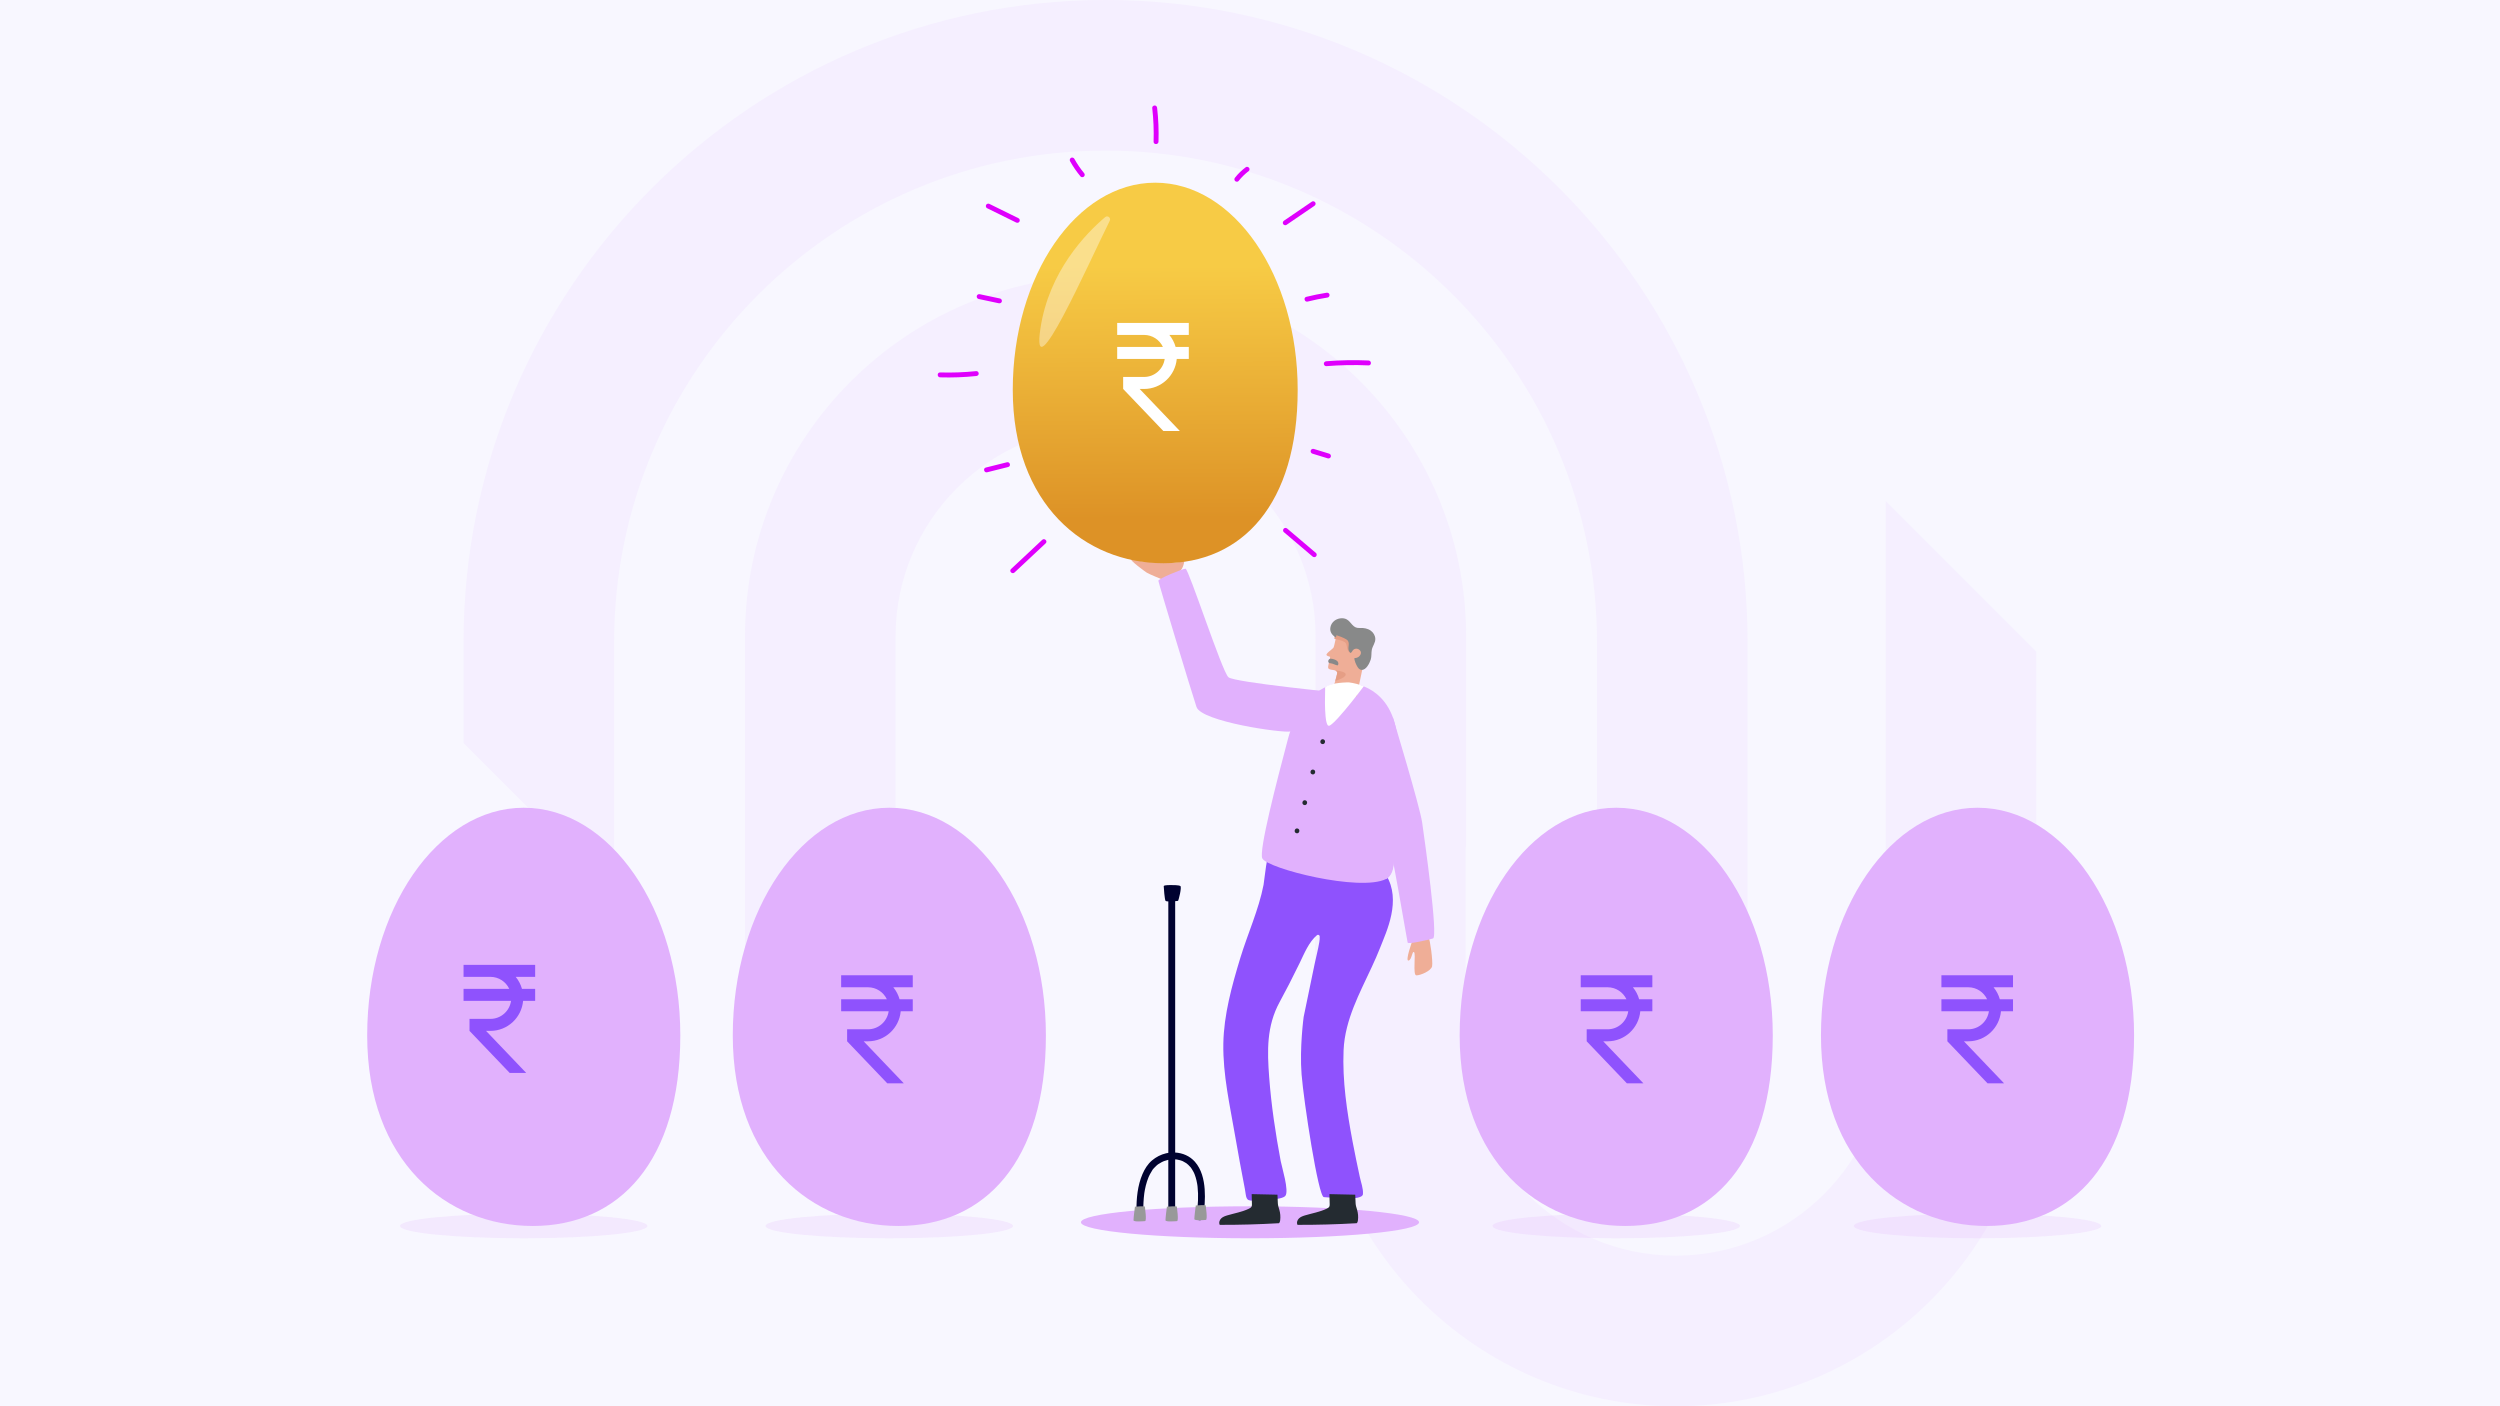 <svg width="1920" height="1080" viewBox="0 0 1920 1080" fill="none" xmlns="http://www.w3.org/2000/svg">
<rect width="1920" height="1080" fill="#F8F7FF"/>
<path d="M471.647 686.258C471.647 685.598 471.647 684.988 471.647 684.378V493.074C471.647 284.95 640.95 115.647 849.074 115.647C1057.2 115.647 1226.5 284.95 1226.5 493.074V805.208C1226.5 837.118 1252.41 863.031 1284.32 863.031C1316.23 863.031 1342.15 837.118 1342.15 805.208V493.074C1342.15 221.182 1120.97 0 849.074 0C577.182 0 356 221.182 356 493.074V570.662L471.596 686.258H471.647Z" fill="#F5EFFF"/>
<path fill-rule="evenodd" clip-rule="evenodd" d="M687.807 488.68V902.386L572.16 786.74V488.68C572.16 335.992 696.394 211.758 849.082 211.758C1001.77 211.758 1126 335.992 1126 488.68V645.789C1126 647.964 1125.88 650.112 1125.65 652.225V803.076C1125.65 891.996 1198 964.351 1286.92 964.351C1375.84 964.351 1448.2 891.996 1448.2 803.076V388.048C1448.2 386.984 1448.25 385.919 1448.3 384.855L1448.3 384.847L1563.85 500.392V803.076C1563.85 955.764 1439.61 1080 1286.92 1080C1134.24 1080 1010 955.764 1010 803.076V645.967C1010 643.792 1010.12 641.645 1010.36 639.531V488.68C1010.36 399.76 938.002 327.405 849.082 327.405C760.162 327.405 687.807 399.76 687.807 488.68Z" fill="#F5EFFF"/>
<path d="M682.958 950.996C735.421 950.996 777.951 946.767 777.951 941.549C777.951 936.331 735.421 932.102 682.958 932.102C630.495 932.102 587.965 936.331 587.965 941.549C587.965 946.767 630.495 950.996 682.958 950.996Z" fill="#E1B1FD" fill-opacity="0.2"/>
<path d="M803.248 795.223C803.248 891.805 756.365 941.549 689.958 941.549C623.551 941.549 562.773 891.805 562.773 795.223C562.773 698.641 616.604 620.344 683.011 620.344C749.418 620.344 803.248 698.641 803.248 795.223V795.223Z" fill="#E1B1FD"/>
<path d="M402.235 950.996C454.699 950.996 497.228 946.767 497.228 941.549C497.228 936.331 454.699 932.102 402.235 932.102C349.772 932.102 307.242 936.331 307.242 941.549C307.242 946.767 349.772 950.996 402.235 950.996Z" fill="#E1B1FD" fill-opacity="0.2"/>
<path d="M522.475 795.223C522.475 891.805 475.591 941.549 409.184 941.549C342.777 941.549 282 891.805 282 795.223C282 698.641 335.83 620.344 402.237 620.344C468.644 620.344 522.475 698.641 522.475 795.223Z" fill="#E1B1FD"/>
<path d="M391.108 759.444C388.542 754.003 383.042 750.222 376.625 750.222H356V741H411V750.222H396.058C398.258 752.897 399.908 756.032 400.871 759.444H411V768.667H401.742C400.596 781.578 389.779 791.722 376.625 791.722H373.279L404.125 824H391.429L360.583 791.722V782.5H376.625C384.692 782.5 391.383 776.506 392.483 768.667H356V759.444H391.108Z" fill="#8F52FD"/>
<path d="M681.108 767.444C678.542 762.003 673.042 758.222 666.625 758.222H646V749H701V758.222H686.058C688.258 760.897 689.908 764.032 690.871 767.444H701V776.667H691.742C690.596 789.578 679.779 799.722 666.625 799.722H663.279L694.125 832H681.429L650.583 799.722V790.5H666.625C674.692 790.5 681.383 784.506 682.483 776.667H646V767.444H681.108Z" fill="#8F52FD"/>
<path d="M1241.25 950.996C1293.72 950.996 1336.25 946.767 1336.25 941.549C1336.25 936.331 1293.72 932.102 1241.25 932.102C1188.79 932.102 1146.26 936.331 1146.26 941.549C1146.26 946.767 1188.79 950.996 1241.25 950.996Z" fill="#E1B1FD" fill-opacity="0.2"/>
<path d="M1361.49 795.223C1361.49 891.805 1314.61 941.549 1248.2 941.549C1181.8 941.549 1121.02 891.805 1121.02 795.223C1121.02 698.641 1174.85 620.344 1241.26 620.344C1307.66 620.344 1361.49 698.641 1361.49 795.223V795.223Z" fill="#E1B1FD"/>
<path d="M1249.11 767.444C1246.54 762.003 1241.04 758.222 1234.63 758.222H1214V749H1269V758.222H1254.06C1256.26 760.897 1257.91 764.032 1258.87 767.444H1269V776.667H1259.74C1258.6 789.578 1247.78 799.722 1234.63 799.722H1231.28L1262.13 832H1249.43L1218.58 799.722V790.5H1234.63C1242.69 790.5 1249.38 784.506 1250.48 776.667H1214V767.444H1249.11Z" fill="#8F52FD"/>
<path d="M1518.73 950.996C1571.19 950.996 1613.72 946.767 1613.72 941.549C1613.72 936.331 1571.19 932.102 1518.73 932.102C1466.27 932.102 1423.74 936.331 1423.74 941.549C1423.74 946.767 1466.27 950.996 1518.73 950.996Z" fill="#E1B1FD" fill-opacity="0.2"/>
<path d="M1638.97 795.223C1638.97 891.805 1592.09 941.549 1525.68 941.549C1459.27 941.549 1398.5 891.805 1398.5 795.223C1398.5 698.641 1452.33 620.344 1518.73 620.344C1585.14 620.344 1638.97 698.641 1638.97 795.223V795.223Z" fill="#E1B1FD"/>
<path d="M1526.11 767.444C1523.54 762.003 1518.04 758.222 1511.63 758.222H1491V749H1546V758.222H1531.06C1533.26 760.897 1534.91 764.032 1535.87 767.444H1546V776.667H1536.74C1535.6 789.578 1524.78 799.722 1511.63 799.722H1508.28L1539.13 832H1526.43L1495.58 799.722V790.5H1511.63C1519.69 790.5 1526.38 784.506 1527.48 776.667H1491V767.444H1526.11Z" fill="#8F52FD"/>
<path d="M800.418 414.598C792.44 422.073 784.454 429.54 776.476 437.015C774.708 438.672 777.372 441.329 779.141 439.68C787.119 432.205 795.105 424.738 803.083 417.262C804.852 415.606 802.187 412.949 800.418 414.598V414.598Z" fill="#DF00FD"/>
<path d="M749.781 285.023C740.546 285.971 731.258 286.31 721.986 286.039C719.562 285.971 719.562 289.735 721.986 289.803C731.266 290.074 740.554 289.735 749.781 288.787C750.79 288.681 751.663 287.996 751.663 286.905C751.663 285.971 750.797 284.918 749.781 285.023Z" fill="#DF00FD"/>
<path d="M782.258 167.628C774.821 163.961 767.385 160.295 759.949 156.629C759.038 156.178 757.909 156.381 757.375 157.307C756.886 158.135 757.134 159.43 758.052 159.881C765.488 163.547 772.925 167.213 780.361 170.88C781.272 171.331 782.401 171.128 782.935 170.202C783.424 169.374 783.176 168.079 782.258 167.628Z" fill="#DF00FD"/>
<path d="M889.724 108.823C890.002 100.158 889.648 91.494 888.67 82.882C888.557 81.873 887.887 81 886.788 81C885.863 81 884.794 81.866 884.907 82.882C885.885 91.494 886.239 100.166 885.96 108.823C885.885 111.247 889.648 111.239 889.724 108.823Z" fill="#DF00FD"/>
<path d="M988.014 172.719C995.164 167.841 1002.31 162.956 1009.46 158.078C1010.3 157.506 1010.68 156.422 1010.14 155.503C1009.65 154.675 1008.41 154.254 1007.57 154.826C1000.42 159.704 993.267 164.589 986.117 169.467C985.281 170.039 984.905 171.124 985.439 172.042C985.929 172.87 987.171 173.292 988.014 172.719Z" fill="#DF00FD"/>
<path d="M1018.58 281.21C1029.38 280.344 1040.22 280.148 1051.04 280.622C1053.46 280.728 1053.46 276.964 1051.04 276.859C1040.22 276.377 1029.38 276.572 1018.58 277.446C1017.56 277.528 1016.7 278.251 1016.7 279.328C1016.7 280.284 1017.56 281.292 1018.58 281.21Z" fill="#DF00FD"/>
<path d="M985.944 408.634C993.305 414.882 1000.67 421.13 1008.02 427.371C1008.79 428.026 1009.92 428.131 1010.68 427.371C1011.36 426.693 1011.46 425.368 1010.68 424.706C1003.32 418.458 995.962 412.21 988.608 405.969C987.833 405.314 986.704 405.209 985.944 405.969C985.266 406.646 985.169 407.971 985.944 408.634Z" fill="#DF00FD"/>
<path d="M768.084 229.273C762.883 228.167 757.689 227.06 752.488 225.953C751.495 225.743 750.456 226.247 750.17 227.271C749.914 228.204 750.486 229.371 751.487 229.589C756.688 230.696 761.889 231.803 767.082 232.909C768.076 233.12 769.115 232.616 769.401 231.592C769.657 230.658 769.085 229.492 768.084 229.273Z" fill="#DF00FD"/>
<path d="M1004.23 231.613C1009.35 230.34 1014.51 229.294 1019.72 228.474C1020.72 228.315 1021.29 227.058 1021.04 226.155C1020.75 225.086 1019.73 224.68 1018.72 224.838C1013.51 225.658 1008.35 226.712 1003.23 227.977C1000.88 228.564 1001.88 232.192 1004.23 231.605V231.613Z" fill="#DF00FD"/>
<path d="M832.527 132.879C831.104 131.163 829.915 129.597 828.62 127.692C827.348 125.826 826.167 123.906 825.068 121.934C824.586 121.076 823.337 120.714 822.494 121.256C821.621 121.821 821.304 122.912 821.816 123.831C824.127 127.979 826.836 131.885 829.87 135.536C830.502 136.297 831.887 136.237 832.534 135.536C833.279 134.731 833.204 133.685 832.534 132.872L832.527 132.879Z" fill="#DF00FD"/>
<path d="M951.222 139.007C952.351 137.584 953.562 136.229 954.857 134.957C955.489 134.34 956.144 133.737 956.814 133.165C957.168 132.864 957.521 132.563 957.89 132.269C958.056 132.141 958.221 132.006 958.387 131.878C958.568 131.735 958.108 132.089 958.387 131.878C958.5 131.795 958.613 131.712 958.718 131.63C959.125 131.328 959.441 131.012 959.584 130.508C959.704 130.056 959.651 129.454 959.396 129.055C958.891 128.28 957.664 127.753 956.821 128.378C953.736 130.681 950.943 133.323 948.557 136.349C948.234 136.756 948.008 137.14 948.008 137.682C948.008 138.141 948.211 138.698 948.557 139.014C949.235 139.639 950.567 139.842 951.222 139.014V139.007Z" fill="#DF00FD"/>
<path d="M1007.94 348.4L1019.77 352.029C1020.71 352.315 1021.87 351.683 1022.09 350.711C1022.32 349.695 1021.78 348.709 1020.77 348.393L1008.94 344.765C1008 344.478 1006.85 345.111 1006.62 346.082C1006.39 347.098 1006.93 348.084 1007.94 348.4Z" fill="#DF00FD"/>
<path d="M773.307 355.025C767.911 356.38 762.507 357.727 757.11 359.082C754.762 359.67 755.755 363.298 758.111 362.711C763.508 361.356 768.912 360.008 774.308 358.653C776.657 358.066 775.663 354.438 773.307 355.025Z" fill="#DF00FD"/>
<path d="M959.998 951.001C1031.7 951.001 1089.83 945.5 1089.83 938.715C1089.83 931.93 1031.7 926.43 959.998 926.43C888.293 926.43 830.164 931.93 830.164 938.715C830.164 945.5 888.293 951.001 959.998 951.001Z" fill="#E1B1FD"/>
<path d="M899.907 679.75C899.907 679.75 893.75 679.502 893.75 680.609C893.75 681.715 894.442 690.884 895.135 691.855C895.827 692.826 904.295 691.991 904.709 691.855C905.123 691.72 907.764 681.309 906.515 680.473C905.266 679.638 899.907 679.75 899.907 679.75V679.75Z" fill="#000230"/>
<path d="M925.205 913.453C924.641 905.903 922.819 898.051 917.686 892.232C913.78 887.806 908.256 885.465 902.535 885.141V686.624C902.535 683.229 897.267 683.229 897.267 686.624V885.405C896.687 885.495 896.115 885.6 895.543 885.736C891.562 886.662 887.858 888.589 884.742 891.216C881.446 894.001 879.128 897.75 877.434 901.68C873.626 910.555 872.753 920.334 872.79 929.902C872.79 931.008 872.813 932.107 872.835 933.214C872.865 934.591 874.025 935.916 875.47 935.849C876.87 935.788 878.142 934.689 878.104 933.214C878.006 928.803 878.044 924.376 878.435 919.972C878.533 918.896 878.631 917.812 878.789 916.735V916.698C878.819 916.555 878.834 916.412 878.857 916.269C878.894 916.02 878.932 915.772 878.97 915.523C879.06 914.951 879.158 914.387 879.263 913.822C879.677 911.609 880.211 909.426 880.911 907.28C881.25 906.242 881.634 905.225 882.033 904.217C882.07 904.126 882.108 904.043 882.146 903.953C882.259 903.697 882.379 903.441 882.492 903.185C882.733 902.673 882.981 902.177 883.237 901.68C883.741 900.724 884.283 899.79 884.878 898.887C885.051 898.623 885.36 897.954 885.631 897.818C885.6 897.833 885.239 898.307 885.54 897.938C885.616 897.848 885.683 897.758 885.759 897.667C885.909 897.487 886.06 897.314 886.21 897.14C886.827 896.448 887.482 895.793 888.182 895.183C888.333 895.048 888.491 894.92 888.649 894.792C888.739 894.717 888.829 894.649 888.92 894.573C889.145 894.378 888.724 894.724 888.732 894.716C889.033 894.378 889.559 894.107 889.936 893.858C890.681 893.362 891.464 892.902 892.261 892.496C892.653 892.3 893.044 892.119 893.443 891.939L893.481 891.924C893.481 891.924 893.511 891.916 893.533 891.901C893.774 891.811 894.023 891.713 894.264 891.623C895.107 891.314 895.972 891.058 896.845 890.855C896.981 890.825 897.116 890.802 897.252 890.772V933.252C897.252 936.647 902.52 936.647 902.52 933.252V890.395C902.686 890.403 902.844 890.403 903.009 890.418C903.213 890.433 903.408 890.456 903.612 890.478C903.634 890.478 903.672 890.478 903.709 890.486L903.852 890.508C904.733 890.651 905.606 890.847 906.457 891.103C906.871 891.231 907.285 891.367 907.691 891.517C907.804 891.562 908.399 891.773 908.022 891.645C907.653 891.517 908.015 891.645 908.105 891.683C908.24 891.743 908.368 891.803 908.504 891.863C909.332 892.255 910.13 892.714 910.882 893.226C911.078 893.361 911.274 893.497 911.462 893.632L911.515 893.67C911.725 893.964 912.192 894.227 912.463 894.468C913.08 895.033 913.66 895.635 914.202 896.267C914.322 896.403 914.435 896.546 914.548 896.689L914.563 896.711C914.826 897.073 915.082 897.434 915.323 897.803C915.767 898.488 916.181 899.196 916.557 899.918C916.738 900.272 916.919 900.633 917.084 900.995C917.144 901.123 917.197 901.251 917.257 901.379C917.287 901.484 917.348 901.597 917.393 901.702C918.025 903.291 918.514 904.932 918.906 906.603C919.101 907.461 919.274 908.319 919.425 909.185C919.5 909.637 919.568 910.088 919.636 910.54V910.615C919.673 910.871 919.711 911.127 919.734 911.391C920.501 918.309 920.05 925.332 919.162 932.213C919.146 932.356 919.124 932.506 919.101 932.649C919.101 932.679 919.094 932.717 919.086 932.747C919.034 933.124 918.981 933.492 918.928 933.869C918.823 934.599 918.808 935.239 919.192 935.901C919.508 936.451 920.14 936.97 920.765 937.113C922.014 937.399 923.798 936.729 924.009 935.269C925.047 928.065 925.732 920.748 925.19 913.468L925.205 913.453ZM911.56 893.678C911.597 893.708 911.635 893.738 911.673 893.76C911.974 893.986 911.673 893.761 911.56 893.678ZM917.257 901.318C917.257 901.318 917.265 901.341 917.272 901.356C917.272 901.333 917.257 901.326 917.257 901.318ZM917.287 901.401C917.287 901.401 917.318 901.469 917.333 901.499C917.476 901.823 917.355 901.552 917.287 901.401Z" fill="#000230"/>
<path d="M871.634 926.739C871.634 926.739 879.281 926.061 879.281 926.739C879.281 927.416 880.884 937.714 879.356 937.82C877.828 937.932 870.618 938.58 870.528 937.165C870.445 935.742 871.634 926.739 871.634 926.739V926.739Z" fill="#989999"/>
<path d="M896.193 926.739C896.193 926.739 903.84 926.061 903.84 926.739C903.84 927.416 905.443 937.714 903.916 937.82C902.388 937.925 895.177 938.58 895.087 937.165C894.997 935.749 896.193 926.739 896.193 926.739V926.739Z" fill="#989999"/>
<path d="M918.365 925.825C918.365 925.825 926.012 925.147 926.012 925.825C926.012 926.502 927.615 936.8 926.087 936.906C924.56 937.011 917.349 937.666 917.259 936.251C917.168 934.835 918.365 925.825 918.365 925.825V925.825Z" fill="#989999"/>
<path d="M1084.54 722.971C1084.54 722.971 1079.02 738.185 1081.7 737.711C1084.39 737.236 1084.39 730.13 1085.96 731.237C1087.54 732.343 1084.85 748.92 1087.7 749.078C1090.54 749.236 1099.06 745.765 1099.85 742.129C1100.64 738.501 1098.11 720.306 1097.21 720.51C1096.31 720.713 1084.54 722.971 1084.54 722.971V722.971Z" fill="#EFAE97"/>
<path d="M892.037 444.805C892.037 444.805 882.38 440.868 880.762 439.829C879.144 438.79 867.335 430.216 868.373 428.944C869.412 427.671 875.365 431.021 877.119 431.262C878.873 431.503 899.292 432.482 903.116 432.113C906.939 431.744 909.536 430.442 909.446 431.428C909.355 432.414 908.324 438.293 904.486 439.693L892.037 444.797V444.805Z" fill="#EFAE97"/>
<path d="M1034.5 789.08C1039.86 767.694 1052.03 748.152 1060.02 727.653C1064.79 715.39 1076.45 691.527 1064.58 672.12L1048.32 644.727L975.959 653.113C972.964 653.993 971.082 676.05 970.412 679.543C966.702 698.724 958.204 717.122 952.499 735.904C946.109 756.944 939.877 779.422 939.523 801.547C939.139 825.605 944.626 849.168 948.645 872.745C950.941 886.235 953.485 899.664 956.059 913.102C957.286 919.485 956.307 922.564 962.848 922.045C966.935 921.721 984.397 921.849 987.151 918.416C990.177 914.637 984.434 896.292 983.561 891.617C979.58 870.389 976.351 848.897 974.732 827.344C973.189 806.763 972.693 788.17 982.718 769.636C987.625 760.573 991.758 752.713 998.193 739.487C1001.69 732.298 1005.12 723.558 1011.42 718.221C1012.21 717.551 1013.46 718.055 1013.53 719.094C1013.63 720.607 1013.45 722.188 1013.21 723.656C1012.29 729.272 1010.76 734.895 1009.6 740.481C1006.79 754.001 1004.03 767.536 1001.2 781.056C1001.2 781.056 997.997 804.716 999.608 825.101C1001.22 845.487 1012.46 919.402 1016.75 919.402C1021.03 919.402 1046.2 922.82 1046.74 917.091C1047.12 912.974 1045.19 907.945 1044.35 903.985C1042.41 894.899 1040.48 885.821 1038.77 876.689C1034.46 853.677 1030.87 830.017 1031.87 806.545C1032.13 800.568 1033.07 794.771 1034.49 789.111L1034.5 789.08Z" fill="#8F52FD"/>
<path d="M961.283 917.07C961.351 919.615 961.411 922.159 961.479 924.704C961.494 925.313 961.509 925.953 961.261 926.518C960.892 927.368 960.011 927.865 959.183 928.272C953.975 930.779 948.187 931.742 942.64 933.383C940.909 933.895 939.132 934.512 937.845 935.769C936.558 937.034 935.896 939.112 936.777 940.693C952.033 940.738 966.988 940.294 982.222 939.428C982.847 938.893 983.065 938.073 983.171 937.26C983.524 934.467 983.283 931.607 982.47 928.912C982.011 927.406 981.454 925.765 981.387 924.192C981.289 921.971 981.183 919.743 981.086 917.522C974.432 917.386 967.952 917.213 961.298 917.078L961.283 917.07Z" fill="#242B31"/>
<path d="M1021.01 917.07C1021.07 919.615 1021.13 922.159 1021.2 924.704C1021.22 925.313 1021.23 925.953 1020.98 926.518C1020.61 927.368 1019.73 927.865 1018.91 928.272C1013.7 930.779 1007.91 931.742 1002.36 933.383C1000.63 933.895 998.855 934.512 997.568 935.769C996.281 937.034 995.619 939.112 996.499 940.693C1011.76 940.738 1026.71 940.294 1041.94 939.428C1042.57 938.893 1042.79 938.073 1042.89 937.26C1043.25 934.467 1043.01 931.607 1042.19 928.919C1041.73 927.414 1041.18 925.772 1041.11 924.199C1041.01 921.978 1040.91 919.75 1040.81 917.529C1034.15 917.394 1027.67 917.221 1021.02 917.085L1021.01 917.07Z" fill="#242B31"/>
<path d="M1030.08 532.172C1030.08 532.172 948.314 524.125 943.474 520.143C938.635 516.161 912.819 436.561 910.463 436.727C908.107 436.892 889.509 444.435 889.622 446.046C889.735 447.657 914.964 531.103 918.893 542.922C922.686 554.327 985.518 563.172 991.11 561.757C996.702 560.341 1030.08 532.165 1030.08 532.165L1030.08 532.172Z" fill="#E1B1FD"/>
<path d="M1030.29 524.164C1030.29 524.164 1000.4 525.082 989.184 567.374C980.311 600.835 966.657 653.56 969.442 659.244C973.288 667.08 1044.57 685.117 1064.53 675.052C1074.79 669.88 1072.5 627.491 1073.6 577.807C1074.69 528.124 1039.99 525.21 1039.99 525.21L1030.29 524.164" fill="#E1B1FD"/>
<path d="M1019.96 512.446C1020.03 513.003 1020.13 513.402 1020.54 513.688C1021.43 514.305 1023.08 514.418 1023.84 514.561C1024.96 514.772 1027.1 515.081 1027.07 516.609C1027.07 516.692 1027.06 516.774 1027.05 516.857C1026.74 518.732 1023.92 528.345 1023.92 528.345L1041.92 534.849C1041.92 534.849 1050.62 494.289 1049.89 493.634C1049.16 492.979 1030.73 483.132 1026.46 486.814C1026.46 486.814 1024.87 496.449 1024.02 497.533C1023.17 498.61 1017.9 502.057 1018.83 503.157C1019.76 504.263 1021.66 504.143 1021.48 504.564C1021.48 504.564 1021.54 505.453 1021.33 506.115C1021.33 506.115 1019.87 511.783 1019.96 512.453V512.446Z" fill="#EFAE97"/>
<path d="M1024.78 490.637C1024.78 490.637 1032.17 491.939 1033.49 493.844C1034.81 495.756 1034.2 500.988 1037.46 501.424C1040.72 501.861 1037.46 501.424 1037.46 501.424C1037.46 501.424 1039.29 493.738 1037.07 491.427C1034.84 489.109 1026.38 484.298 1025.69 485.684C1025 487.076 1024.78 490.637 1024.78 490.637V490.637Z" fill="#E59E85"/>
<path d="M1037.45 501.43C1036.96 501.385 1036.62 500.949 1036.33 500.55C1034.46 497.915 1036.96 494.761 1035.16 492.081C1034.22 490.696 1030.23 489.175 1028.04 488.422C1026.1 487.752 1026.36 487.624 1026.13 488.964C1026.1 489.153 1026.03 489.363 1025.85 489.431C1025.66 489.499 1025.48 489.378 1025.32 489.266C1022.86 487.406 1021.34 485.313 1021.67 482.257C1021.9 480.036 1023.17 477.966 1024.97 476.634C1027.45 474.805 1031.32 474.142 1034.13 475.602C1035.99 476.566 1037.16 478.305 1038.54 479.811C1040.36 481.798 1041.85 482.438 1044.53 482.295C1047.4 482.137 1050.4 482.679 1052.75 484.35C1054.74 485.765 1056.12 488.069 1056.24 490.53C1056.4 493.654 1054.1 496.123 1053.54 499.089C1053.07 501.604 1053.51 504.178 1052.69 506.647C1051.77 509.44 1049.16 514.823 1045.55 514.469C1044.16 514.333 1043.34 513.355 1042.61 512.271C1041.7 510.893 1039.86 506.971 1040.24 505.353C1042.25 505.556 1044.39 504.186 1045.04 502.266C1045.17 501.875 1045.25 501.453 1045.2 501.039C1045.15 500.542 1044.91 500.075 1044.6 499.676C1043.91 498.781 1042.82 498.201 1041.68 498.178C1040.55 498.163 1039.42 498.736 1038.81 499.684C1038.39 500.331 1038.08 500.986 1037.45 501.43V501.43Z" fill="#888989"/>
<path d="M1025.38 514.914C1025.38 514.914 1033.66 515.396 1033.5 518.076C1033.33 520.756 1025.48 522.916 1025.48 522.916C1025.48 522.916 1027.13 517.052 1027.01 516.405C1026.89 515.757 1025.38 514.914 1025.38 514.914Z" fill="#E59E85"/>
<path d="M1017.89 527.744C1017.48 528.083 1017.73 528.791 1017.71 529.318C1017.54 536.281 1017.39 543.267 1018.04 550.2C1018.22 552.172 1018.48 554.159 1019.18 556.019C1019.4 556.591 1019.73 557.216 1020.33 557.359C1020.88 557.494 1021.43 557.163 1021.89 556.824C1024.12 555.198 1026.02 553.181 1027.87 551.133C1034.79 543.462 1041.14 535.287 1047.4 527.059C1043.73 525.569 1039.86 524.568 1035.94 524.071C1035.94 524.071 1022.42 523.958 1017.89 527.737V527.744Z" fill="white"/>
<path d="M1015.48 571.451C1013.12 571.015 1013.79 567.334 1016.17 567.77C1018.53 568.207 1017.85 571.888 1015.48 571.451Z" fill="#242B31"/>
<path d="M1007.92 594.74C1005.55 594.304 1006.23 590.623 1008.6 591.059C1010.97 591.496 1010.29 595.177 1007.92 594.74Z" fill="#242B31"/>
<path d="M1001.71 618.295C999.348 617.858 1000.03 614.177 1002.4 614.614C1004.76 615.051 1004.08 618.732 1001.71 618.295Z" fill="#242B31"/>
<path d="M995.766 639.951C993.403 639.515 994.08 635.834 996.451 636.27C998.814 636.707 998.137 640.388 995.766 639.951Z" fill="#242B31"/>
<path d="M1069.74 550.992C1069.74 550.992 1090.46 619.33 1092.23 631.788C1094.01 644.24 1104.68 719.563 1100.54 720.753C1096.38 721.942 1081.53 725.352 1081.07 723.944C1080.6 722.537 1068.38 648.124 1064.16 636.245C1059.93 624.366 1044.43 575.985 1044.43 575.985L1069.74 550.992V550.992Z" fill="#E1B1FD"/>
<path d="M1070.29 663.849C1070.29 663.849 1066.71 643.712 1064.16 636.252C1061.61 628.792 1046.22 582.224 1045.69 585.657C1045.16 589.09 1064.88 671.926 1064.53 675.058C1064.53 675.058 1069.8 672.845 1070.29 663.849Z" fill="#E1B1FD"/>
<path d="M996.618 299.428C996.618 387.308 953.957 432.573 893.534 432.573C833.11 432.573 777.805 387.308 777.805 299.428C777.805 211.548 826.788 140.305 887.211 140.305C947.635 140.305 996.618 211.548 996.618 299.428Z" fill="url(#paint0_linear_3249_10641)"/>
<path d="M893.108 266.444C890.542 261.003 885.042 257.222 878.625 257.222H858V248H913V257.222H898.058C900.258 259.897 901.908 263.032 902.871 266.444H913V275.667H903.742C902.596 288.578 891.779 298.722 878.625 298.722H875.279L906.125 331H893.429L862.583 298.722V289.5H878.625C886.692 289.5 893.383 283.506 894.483 275.667H858V266.444H893.108Z" fill="white"/>
<path d="M857.993 221.511C857.932 221.556 857.865 221.601 857.804 221.646H857.797C858.136 221.42 858.105 221.436 857.993 221.511Z" fill="white"/>
<path opacity="0.38" d="M852.295 169.538C853.409 167.294 850.654 165.141 848.75 166.76C833.967 179.279 805.615 208.427 799.067 252.163C791.42 303.307 835.947 202.352 852.295 169.538Z" fill="white"/>
<path d="M1026.92 507.617C1027.8 508.399 1028.23 509.807 1027.56 510.763C1027.49 510.861 1027.4 510.959 1027.29 510.997C1027.18 511.027 1027.08 511.012 1026.97 510.989C1025.29 510.635 1023.77 509.649 1022.07 509.423C1021.47 509.34 1020.77 509.318 1020.41 508.829C1019.51 507.617 1020.63 505.772 1022.03 505.863C1023.57 505.96 1025.76 506.57 1026.92 507.617V507.617Z" fill="#888989"/>
<defs>
<linearGradient id="paint0_linear_3249_10641" x1="886.105" y1="93.308" x2="888.582" y2="555.111" gradientUnits="userSpaceOnUse">
<stop offset="0.24" stop-color="#F7CB45"/>
<stop offset="0.56" stop-color="#E3A02E"/>
<stop offset="0.66" stop-color="#DD9226"/>
</linearGradient>
</defs>
</svg>

